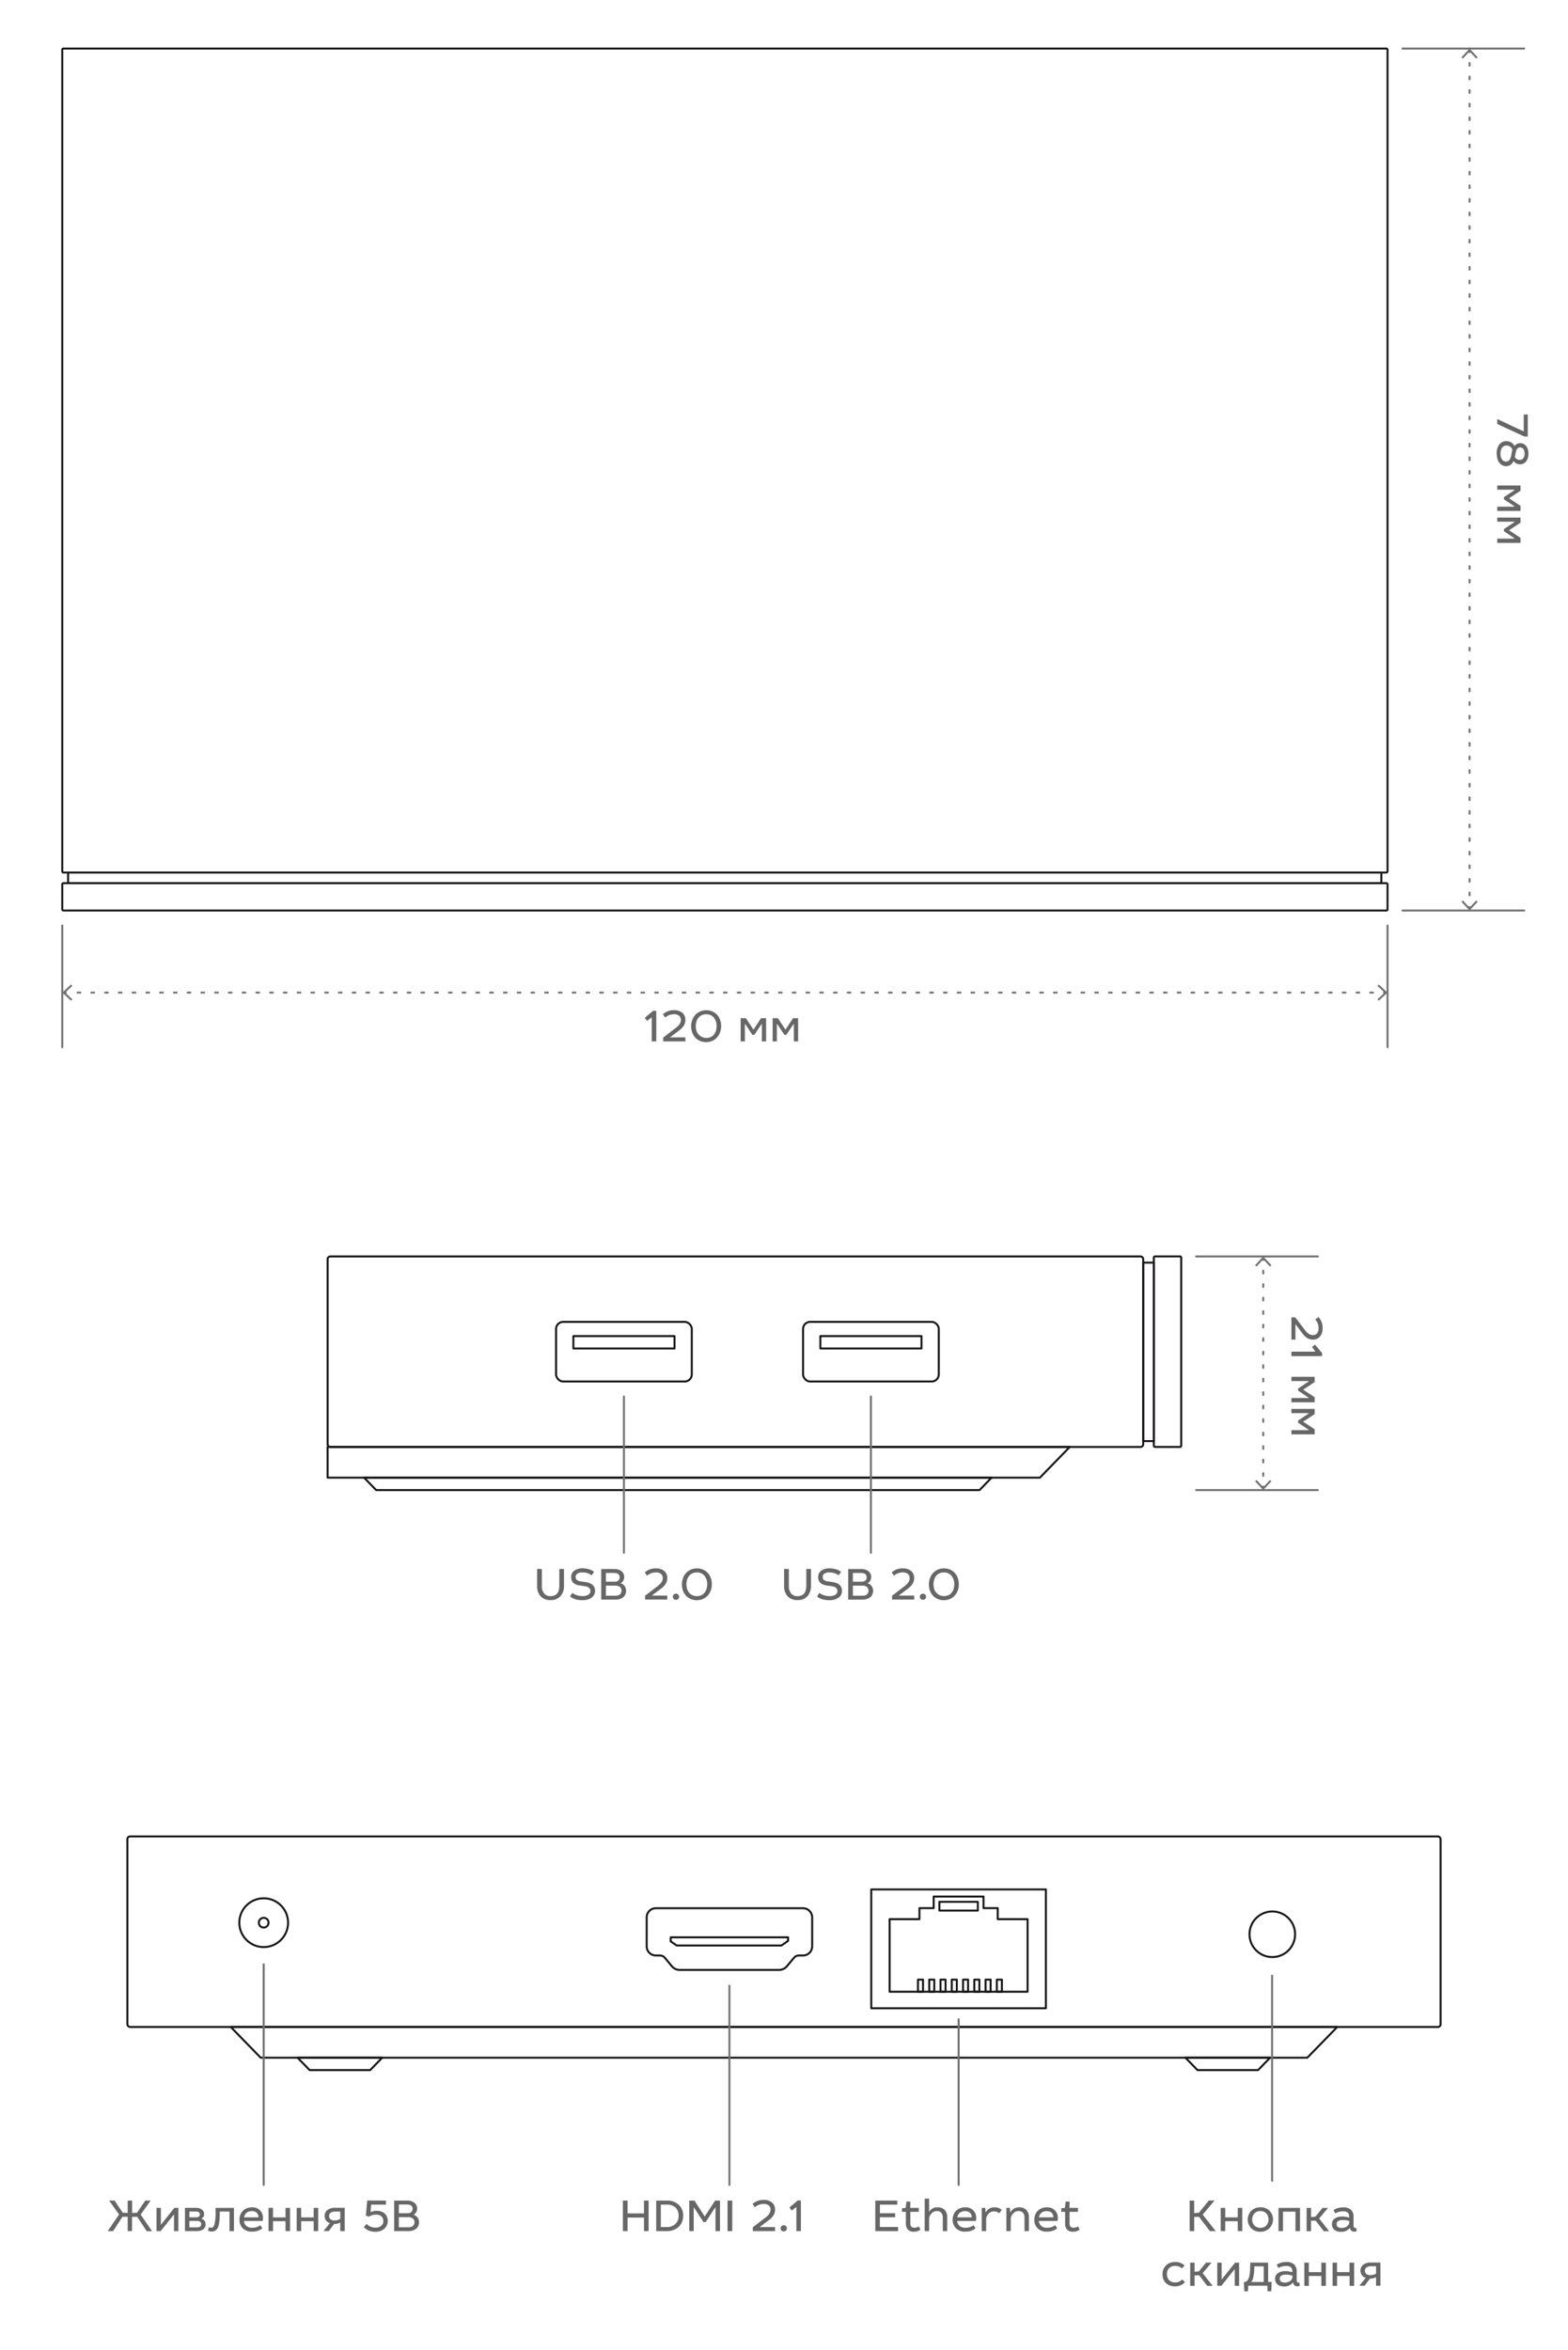 <svg xmlns="http://www.w3.org/2000/svg" viewBox="0 0 895.09 1340.78"><defs><style>.cls-1,.cls-2,.cls-3,.cls-5,.cls-6{fill:none;stroke-linecap:round;stroke-linejoin:round;stroke-width:1.13px;}.cls-1{stroke:#171517;}.cls-2,.cls-3,.cls-5,.cls-6{stroke:#717171;}.cls-3{stroke-dasharray:1.55 6.21;}.cls-4{fill:#717171;}.cls-5{stroke-dasharray:1.57 6.28;}.cls-6{stroke-dasharray:1.54 6.16;}.cls-7{fill:#676767;}</style></defs><g id="Scheme"><rect class="cls-1" x="35.54" y="27.7" width="756.53" height="470.15" rx="0.61"/><rect class="cls-1" x="35.54" y="503.91" width="756.53" height="15.62" rx="0.61"/><rect class="cls-1" x="38.88" y="497.85" width="749.65" height="6.06"/><line class="cls-2" x1="800.6" y1="27.7" x2="870.07" y2="27.7"/><line class="cls-2" x1="800.6" y1="519.53" x2="870.07" y2="519.53"/><line class="cls-2" x1="838.9" y1="28.93" x2="838.9" y2="29.71"/><line class="cls-3" x1="838.9" y1="35.93" x2="838.9" y2="514.41"/><line class="cls-2" x1="838.9" y1="517.51" x2="838.9" y2="518.3"/><polygon class="cls-4" points="834.26 32.69 835.09 33.46 838.9 29.36 842.7 33.46 843.53 32.69 838.9 27.7 834.26 32.69"/><polygon class="cls-4" points="834.26 514.54 835.09 513.77 838.9 517.86 842.7 513.77 843.53 514.54 838.9 519.53 834.26 514.54"/><line class="cls-2" x1="792.07" y1="528.06" x2="792.07" y2="597.53"/><line class="cls-2" x1="35.54" y1="528.06" x2="35.54" y2="597.53"/><line class="cls-2" x1="790.84" y1="566.36" x2="790.05" y2="566.36"/><line class="cls-5" x1="783.77" y1="566.36" x2="40.69" y2="566.36"/><line class="cls-2" x1="37.55" y1="566.36" x2="36.77" y2="566.36"/><polygon class="cls-4" points="787.08 561.72 786.31 562.55 790.4 566.36 786.31 570.16 787.08 570.99 792.07 566.36 787.08 561.72"/><polygon class="cls-4" points="40.53 561.72 41.3 562.55 37.2 566.36 41.3 570.16 40.53 570.99 35.54 566.36 40.53 561.72"/><rect class="cls-1" x="658.67" y="716.87" width="15.62" height="108.71" rx="0.61"/><rect class="cls-1" x="652.61" y="720.42" width="6.06" height="101.83"/><rect class="cls-1" x="187.02" y="716.88" width="465.59" height="108.71" rx="1.53"/><polygon class="cls-1" points="593.61 843.12 187.01 843.12 187.01 825.58 610.68 825.58 593.61 843.12"/><polygon class="cls-1" points="559.16 850.2 214.74 850.2 207.85 843.12 566.05 843.12 559.16 850.2"/><rect class="cls-1" x="317.43" y="754.23" width="77.48" height="34.01" rx="4.01"/><rect class="cls-1" x="327.31" y="762.33" width="57.73" height="7.07"/><rect class="cls-1" x="468.3" y="762.33" width="57.73" height="7.07"/><rect class="cls-1" x="458.42" y="754.23" width="77.48" height="34.01" rx="4.01"/><line class="cls-2" x1="682.82" y1="716.88" x2="752.29" y2="716.88"/><line class="cls-2" x1="682.82" y1="850.2" x2="752.29" y2="850.2"/><line class="cls-2" x1="721.12" y1="718.11" x2="721.12" y2="718.89"/><line class="cls-6" x1="721.12" y1="725.05" x2="721.12" y2="845.11"/><line class="cls-2" x1="721.12" y1="848.18" x2="721.12" y2="848.97"/><polygon class="cls-4" points="716.48 721.86 717.31 722.64 721.12 718.54 724.92 722.64 725.76 721.86 721.12 716.88 716.48 721.86"/><polygon class="cls-4" points="716.48 845.21 717.31 844.44 721.12 848.53 724.92 844.44 725.76 845.21 721.12 850.2 716.48 845.21"/><line class="cls-2" x1="356.17" y1="796.81" x2="356.17" y2="885.98"/><line class="cls-2" x1="497.16" y1="796.81" x2="497.16" y2="885.98"/><rect class="cls-1" x="72.71" y="1047.82" width="749.65" height="108.71" rx="1.53"/><polygon class="cls-1" points="746.29 1174.06 148.79 1174.06 131.72 1156.53 763.37 1156.53 746.29 1174.06"/><polygon class="cls-1" points="718.15 1181.14 683.59 1181.14 676.7 1174.06 725.04 1174.06 718.15 1181.14"/><polygon class="cls-1" points="211.31 1181.14 176.75 1181.14 169.86 1174.06 218.2 1174.06 211.31 1181.14"/><circle class="cls-1" cx="150.53" cy="1097.03" r="13.92"/><circle class="cls-1" cx="150.53" cy="1097.03" r="2.78"/><path class="cls-1" d="M463.63,1094v16.52a5.22,5.22,0,0,1-5.22,5.22h-2.3a3.77,3.77,0,0,0-2.91,1.37l-4,4.77a5.78,5.78,0,0,1-4.47,2.11H388a5.78,5.78,0,0,1-4.47-2.11l-3.95-4.77a3.77,3.77,0,0,0-2.91-1.37h-2.29a5.22,5.22,0,0,1-5.22-5.22V1094a5.22,5.22,0,0,1,5.22-5.22h84.05A5.26,5.26,0,0,1,463.63,1094Z"/><polygon class="cls-1" points="382.86 1105.38 449.88 1105.38 449.88 1107.38 446.09 1110.05 386.31 1110.05 382.86 1107.71 382.86 1105.38"/><rect class="cls-1" x="497.36" y="1078.05" width="99.69" height="67.8"/><polygon class="cls-1" points="586.59 1095.02 586.59 1136.43 507.83 1136.43 507.83 1095.02 524.86 1095.02 524.86 1088.73 532.99 1088.73 532.99 1082.11 561.43 1082.11 561.43 1088.73 569.55 1088.73 569.55 1095.02 586.59 1095.02"/><rect class="cls-1" x="536.26" y="1085.12" width="21.93" height="5.01"/><rect class="cls-1" x="524.03" y="1129.52" width="2.88" height="6.91"/><rect class="cls-1" x="530.46" y="1129.52" width="2.88" height="6.91"/><rect class="cls-1" x="536.89" y="1129.52" width="2.88" height="6.91"/><rect class="cls-1" x="543.32" y="1129.52" width="2.88" height="6.91"/><rect class="cls-1" x="549.75" y="1129.52" width="2.88" height="6.91"/><rect class="cls-1" x="556.18" y="1129.52" width="2.88" height="6.91"/><rect class="cls-1" x="562.61" y="1129.52" width="2.88" height="6.91"/><rect class="cls-1" x="569.04" y="1129.52" width="2.88" height="6.91"/><circle class="cls-1" cx="726.29" cy="1103.64" r="13.02"/><line class="cls-2" x1="150.53" y1="1120.78" x2="150.53" y2="1246.66"/><line class="cls-2" x1="416.38" y1="1132.97" x2="416.38" y2="1246.66"/><line class="cls-2" x1="547.23" y1="1152.17" x2="547.23" y2="1246.66"/><line class="cls-2" x1="726.16" y1="1127.23" x2="726.16" y2="1244.28"/></g><g id="UA"><path class="cls-7" d="M374.63,576.77v17.42h-2.58V580.47l-2.67,2-1.3-1.74,4.84-4.07Z"/><path class="cls-7" d="M391.25,594.19H378.58V592l7.39-5.66a8.87,8.87,0,0,0,2.06-2.16,4.14,4.14,0,0,0,.64-2.22,3,3,0,0,0-1-2.4,4.41,4.41,0,0,0-3-.88,7.42,7.42,0,0,0-4.92,1.9l-1.32-1.87a8.91,8.91,0,0,1,6.37-2.31,7,7,0,0,1,4.73,1.5,5,5,0,0,1,1.72,4,6.12,6.12,0,0,1-.85,3.22,10,10,0,0,1-2.67,2.79l-5.3,4h8.82Z"/><path class="cls-7" d="M403.11,576.41a8.46,8.46,0,0,1,4.51,1.19,7.93,7.93,0,0,1,3,3.25,10.57,10.57,0,0,1,.43,8.16,9,9,0,0,1-1.71,2.88,7.86,7.86,0,0,1-2.72,2,8.56,8.56,0,0,1-3.52.72,8.47,8.47,0,0,1-4.52-1.21,8.09,8.09,0,0,1-3-3.28,10.55,10.55,0,0,1-.42-8.13,9,9,0,0,1,1.72-2.89,8,8,0,0,1,2.73-1.93A8.54,8.54,0,0,1,403.11,576.41Zm0,2.31a5.68,5.68,0,0,0-3.24.91,5.58,5.58,0,0,0-2,2.42,8.33,8.33,0,0,0-.68,3.43,8.16,8.16,0,0,0,.69,3.42,6,6,0,0,0,8.5,2.44,5.51,5.51,0,0,0,2-2.41,8.4,8.4,0,0,0,.68-3.45,7.34,7.34,0,0,0-1.59-4.89A5.42,5.42,0,0,0,403.11,578.72Z"/><path class="cls-7" d="M425.79,580.94l4.32,6.57,4.34-6.57h2.88v13.25H434.9v-9.8h-.24l-4,6h-1.19l-4-6h-.26v9.8h-2.41V580.94Z"/><path class="cls-7" d="M444.06,580.94l4.32,6.57,4.34-6.57h2.88v13.25h-2.43v-9.8h-.25l-4,6h-1.19l-4-6h-.26v9.8h-2.41V580.94Z"/><path class="cls-7" d="M309.32,895.24v9.46a6.84,6.84,0,0,0,1.27,4.45,4.48,4.48,0,0,0,3.69,1.56q5,0,5-6v-9.51h2.67v9.54a8.76,8.76,0,0,1-2,6,7.21,7.21,0,0,1-5.68,2.21,7.3,7.3,0,0,1-5.66-2.16,8.58,8.58,0,0,1-2-6v-9.63Z"/><path class="cls-7" d="M337.73,898.82a8.55,8.55,0,0,0-5.14-1.63,5.26,5.26,0,0,0-3,.68,2.4,2.4,0,0,0-.27,3.64,4.76,4.76,0,0,0,2.31.81l2.61.36q5.43.81,5.43,5a4.63,4.63,0,0,1-1.91,3.86A8.79,8.79,0,0,1,332.3,913a13.56,13.56,0,0,1-3.76-.48,9.55,9.55,0,0,1-3.11-1.55l1.25-2.11a10,10,0,0,0,5.83,1.82,6,6,0,0,0,3.37-.79,2.46,2.46,0,0,0,1.15-2.15,2.25,2.25,0,0,0-.78-1.79,4.7,4.7,0,0,0-2.47-.91l-2.73-.39c-3.36-.45-5-2.06-5-4.81a4.3,4.3,0,0,1,1.78-3.69,7.91,7.91,0,0,1,4.77-1.3,12.44,12.44,0,0,1,3.58.51,8.33,8.33,0,0,1,2.95,1.52Z"/><path class="cls-7" d="M350.44,895.24a6.68,6.68,0,0,1,4.34,1.26,4.08,4.08,0,0,1,1.54,3.31,4.18,4.18,0,0,1-.51,2.05,3.12,3.12,0,0,1-1.39,1.37v.23a4,4,0,0,1,2.17,1.53,4.46,4.46,0,0,1,.82,2.63,5.07,5.07,0,0,1-.38,2,4.63,4.63,0,0,1-1.13,1.59,5.07,5.07,0,0,1-1.95,1.09,8.61,8.61,0,0,1-2.75.4h-8V895.24Zm-4.57,7.23h5a3,3,0,0,0,2.15-.68,2.44,2.44,0,0,0,.7-1.87c0-1.63-1.11-2.44-3.35-2.44h-4.49Zm0,8h5.33a4.23,4.23,0,0,0,2.69-.74,2.93,2.93,0,0,0,0-4.26,4.22,4.22,0,0,0-2.7-.75h-5.3Z"/><path class="cls-7" d="M380.91,912.66H368.24v-2.18l7.38-5.66a8.68,8.68,0,0,0,2.06-2.16,4.15,4.15,0,0,0,.65-2.22,3,3,0,0,0-1-2.4,4.41,4.41,0,0,0-3-.88,7.43,7.43,0,0,0-4.93,1.91l-1.32-1.88a8.93,8.93,0,0,1,6.38-2.31,7,7,0,0,1,4.73,1.5,5,5,0,0,1,1.72,4,6.22,6.22,0,0,1-.85,3.22,10,10,0,0,1-2.67,2.79l-5.31,4h8.83Z"/><path class="cls-7" d="M384.6,909.81a1.86,1.86,0,0,1,2.54,0,1.77,1.77,0,0,1,0,2.52,1.89,1.89,0,0,1-2.52,0,1.77,1.77,0,0,1,0-2.52Z"/><path class="cls-7" d="M397.8,894.88a8.5,8.5,0,0,1,4.52,1.19,8.06,8.06,0,0,1,3,3.25,10.69,10.69,0,0,1,.43,8.16,8.86,8.86,0,0,1-1.72,2.88,7.69,7.69,0,0,1-2.71,1.95,8.6,8.6,0,0,1-3.53.72,8.44,8.44,0,0,1-4.51-1.21,8,8,0,0,1-3-3.28,9.94,9.94,0,0,1-1-4.59,10.14,10.14,0,0,1,.62-3.54,9,9,0,0,1,1.73-2.89,7.91,7.91,0,0,1,2.72-1.93A8.54,8.54,0,0,1,397.8,894.88Zm0,2.31a5.67,5.67,0,0,0-3.23.91,5.57,5.57,0,0,0-2.05,2.43,9,9,0,0,0,0,6.85,5.61,5.61,0,0,0,5.26,3.33,5.77,5.77,0,0,0,3.24-.9,5.58,5.58,0,0,0,2-2.41,8.4,8.4,0,0,0,.68-3.45,7.25,7.25,0,0,0-1.6-4.88A5.38,5.38,0,0,0,397.8,897.19Z"/><path class="cls-7" d="M872.12,249.08H870.2l-15.5-7.16v-2.83l15.13,7.09v-9.69h2.29Z"/><path class="cls-7" d="M872.49,258.82a6.9,6.9,0,0,1-1.33,4.48,4.33,4.33,0,0,1-3.51,1.62,4.41,4.41,0,0,1-2.08-.51A4.64,4.64,0,0,1,864,263a5.07,5.07,0,0,1-1.69,2.22,4.27,4.27,0,0,1-2.57.77,4.66,4.66,0,0,1-2-.45,5.4,5.4,0,0,1-1.71-1.34,6.29,6.29,0,0,1-1.19-2.28,10.77,10.77,0,0,1-.44-3.18,7.87,7.87,0,0,1,1.53-5.2,5,5,0,0,1,4-1.82,5.15,5.15,0,0,1,4.65,2.81,3.29,3.29,0,0,1,1.37-1.24,4.22,4.22,0,0,1,1.88-.42,4.17,4.17,0,0,1,3.38,1.63A6.74,6.74,0,0,1,872.49,258.82Zm-9.45-.89c.11-.58.21-1,.29-1.37a3.3,3.3,0,0,0-3.35-2.33,3,3,0,0,0-2.49,1.22,5.4,5.4,0,0,0-.92,3.37,5.59,5.59,0,0,0,.85,3.36,2.69,2.69,0,0,0,2.29,1.16,2.35,2.35,0,0,0,1.9-.84,6,6,0,0,0,1.07-2.73Zm1.93,1.76-.23,1a3,3,0,0,0,2.86,1.72,2.42,2.42,0,0,0,1.95-.9,4.18,4.18,0,0,0,.75-2.73,4,4,0,0,0-.72-2.57,2.25,2.25,0,0,0-1.86-.9,2,2,0,0,0-1.61.73,4.82,4.82,0,0,0-.86,2.17Z"/><path class="cls-7" d="M868,280l-6.57,4.31,6.57,4.34v2.89H854.7v-2.44h9.8v-.24l-6-4v-1.19l6-4v-.25h-9.8V277H868Z"/><path class="cls-7" d="M868,298.24l-6.57,4.31,6.57,4.34v2.89H854.7v-2.44h9.8v-.24l-6-4v-1.19l6-4v-.26h-9.8V295.3H868Z"/><path class="cls-7" d="M737.21,764.34V751.67h2.19l5.66,7.39a8.43,8.43,0,0,0,2.15,2.05,4.19,4.19,0,0,0,2.23.65,3,3,0,0,0,2.4-1,4.46,4.46,0,0,0,.87-3,7.42,7.42,0,0,0-1.9-4.93l1.88-1.32a8.93,8.93,0,0,1,2.31,6.38,6.92,6.92,0,0,1-1.51,4.73,5,5,0,0,1-4,1.72,6.24,6.24,0,0,1-3.22-.85,10,10,0,0,1-2.78-2.67l-4-5.31v8.83Z"/><path class="cls-7" d="M754.63,773.79H737.21v-2.57h13.73l-2-2.68,1.74-1.3,4.08,4.84Z"/><path class="cls-7" d="M750.47,788.58l-6.58,4.32,6.58,4.34v2.88H737.21v-2.43H747v-.24l-6-4v-1.19l6-4v-.26h-9.8v-2.41h13.26Z"/><path class="cls-7" d="M750.47,806.85l-6.58,4.32,6.58,4.34v2.88H737.21V816H747v-.25l-6-4v-1.19l6-4v-.26h-9.8v-2.41h13.26Z"/><path class="cls-7" d="M65.4,1255.59l4.67,6.92,2.82.15v-7.07h2.53v7.07l2.82-.15,4.68-6.92H86l-5.7,8,6.5,9.46H83.75l-5.38-8.17h-3V1273H72.89v-8.17h-3L64.58,1273H61.47l6.5-9.46-5.7-8Z"/><path class="cls-7" d="M99.33,1273v-9.52L91.71,1273H89.35v-13.26h2.49v9.66l7.69-9.66h2.3V1273Z"/><path class="cls-7" d="M111.89,1259.75a5.42,5.42,0,0,1,3.39,1,3,3,0,0,1,1.24,2.52,2.56,2.56,0,0,1-1.49,2.53v.2a3.1,3.1,0,0,1,1.72,1.13,3.33,3.33,0,0,1,.59,2A3.44,3.44,0,0,1,116,1272a6,6,0,0,1-3.79,1h-6.62v-13.26Zm-3.8,5.37h4a2.18,2.18,0,0,0,1.46-.44,1.49,1.49,0,0,0,.52-1.19c0-1.1-.74-1.64-2.21-1.64h-3.72Zm0,5.73h4.42c1.56,0,2.35-.61,2.35-1.82s-.8-1.82-2.4-1.82h-4.37Z"/><path class="cls-7" d="M133.54,1259.75V1273H131v-11.14h-5.53q0,6-.8,8.33a4.5,4.5,0,0,1-1.41,2.29,3.8,3.8,0,0,1-2.41.72,5,5,0,0,1-2.11-.38l.49-2a3.38,3.38,0,0,0,1.32.23c.85,0,1.44-.54,1.77-1.61a25.16,25.16,0,0,0,.73-7.4v-2.29Z"/><path class="cls-7" d="M139.26,1267.23a4.14,4.14,0,0,0,1.43,2.86,4.9,4.9,0,0,0,3.25,1,7.69,7.69,0,0,0,4.67-1.44l1.15,1.79a8.91,8.91,0,0,1-2.72,1.43,10.43,10.43,0,0,1-3.15.44,7.25,7.25,0,0,1-5.26-1.85,6.69,6.69,0,0,1-1.92-5.06,7.1,7.1,0,0,1,.89-3.58,6.34,6.34,0,0,1,2.54-2.49,7.7,7.7,0,0,1,3.75-.9,6.1,6.1,0,0,1,4.51,1.7,6,6,0,0,1,1.72,4.48,9.3,9.3,0,0,1-.17,1.61Zm8.31-2.07a3.51,3.51,0,0,0-1-2.6,3.85,3.85,0,0,0-2.81-.94,4.57,4.57,0,0,0-3,.93,4.21,4.21,0,0,0-1.43,2.61Z"/><path class="cls-7" d="M155.84,1259.75v5.44H163v-5.44h2.58V1273H163v-5.64h-7.14V1273h-2.57v-13.26Z"/><path class="cls-7" d="M171.92,1259.75v5.44h7.15v-5.44h2.58V1273h-2.58v-5.64h-7.15V1273h-2.56v-13.26Z"/><path class="cls-7" d="M194.23,1273v-4.87a8.7,8.7,0,0,1-3.54.84l-3,4h-3l3.64-4.52a4,4,0,0,1-2.19-1.5,4.27,4.27,0,0,1-.81-2.59,4.13,4.13,0,0,1,1.57-3.38,6.74,6.74,0,0,1,4.36-1.27h5.51V1273Zm0-11.14h-2.87a4.27,4.27,0,0,0-2.62.67,2.19,2.19,0,0,0-.89,1.86,2.27,2.27,0,0,0,.82,1.86,3.56,3.56,0,0,0,2.28.67,6.41,6.41,0,0,0,3.28-.87Z"/><path class="cls-7" d="M220.32,1255.59v2.31h-8.43l-.35,4.29a7.78,7.78,0,0,1,3.57-.75,6.49,6.49,0,0,1,4.52,1.56,6,6,0,0,1-.22,8.66,7.63,7.63,0,0,1-5.21,1.72,9.63,9.63,0,0,1-3.6-.64,8.64,8.64,0,0,1-2.9-2l1.56-1.85a7.13,7.13,0,0,0,2.38,1.64,7.39,7.39,0,0,0,2.77.49,4.91,4.91,0,0,0,3.18-1,3.25,3.25,0,0,0,1.24-2.69,3.5,3.5,0,0,0-1.05-2.69,4.16,4.16,0,0,0-3-1,7.06,7.06,0,0,0-4.2,1.14l-1.72-.62.78-8.63Z"/><path class="cls-7" d="M232.24,1255.59a6.68,6.68,0,0,1,4.34,1.26,4.07,4.07,0,0,1,1.54,3.31,4.17,4.17,0,0,1-.51,2,3.07,3.07,0,0,1-1.39,1.37v.23a4,4,0,0,1,2.17,1.54,4.44,4.44,0,0,1,.82,2.63,5,5,0,0,1-.38,2,4.63,4.63,0,0,1-1.13,1.59,5.09,5.09,0,0,1-1.95,1.1,8.9,8.9,0,0,1-2.75.4h-8v-17.42Zm-4.57,7.22h5a3,3,0,0,0,2.15-.67,2.48,2.48,0,0,0,.7-1.88c0-1.62-1.11-2.44-3.35-2.44h-4.49Zm0,8H233a4.23,4.23,0,0,0,2.69-.73,2.61,2.61,0,0,0,.91-2.15,2.57,2.57,0,0,0-.93-2.11,4.16,4.16,0,0,0-2.7-.76h-5.3Z"/><path class="cls-7" d="M358.25,1255.59v7.32h9.36v-7.32h2.65V1273h-2.65v-7.72h-9.36V1273h-2.68v-17.42Z"/><path class="cls-7" d="M380.76,1255.59a9.31,9.31,0,0,1,6.72,2.42,8.35,8.35,0,0,1,2.51,6.29,8.75,8.75,0,0,1-1.15,4.49,8.08,8.08,0,0,1-3.27,3.1,10.43,10.43,0,0,1-4.89,1.12H374.6v-17.42Zm-3.53,15.11h3.45a6.83,6.83,0,0,0,4.82-1.74,6.06,6.06,0,0,0,1.87-4.66,6.17,6.17,0,0,0-1.77-4.75,7,7,0,0,0-4.94-1.65h-3.43Z"/><path class="cls-7" d="M396.43,1255.59l5.87,9.08,5.91-9.08H411V1273h-2.57v-13.37h-.24l-5.33,8.19h-1.32l-5.31-8.19H396V1273h-2.52v-17.42Z"/><path class="cls-7" d="M418,1255.59V1273h-2.68v-17.42Z"/><path class="cls-7" d="M442.43,1273H429.76v-2.19l7.39-5.66a8.66,8.66,0,0,0,2.06-2.15,4.19,4.19,0,0,0,.65-2.23,3,3,0,0,0-1-2.4,4.48,4.48,0,0,0-3-.87,7.38,7.38,0,0,0-4.93,1.9l-1.32-1.88a8.92,8.92,0,0,1,6.37-2.31,6.89,6.89,0,0,1,4.73,1.51,5,5,0,0,1,1.72,4,6.15,6.15,0,0,1-.85,3.22,9.82,9.82,0,0,1-2.66,2.78l-5.31,4h8.82Z"/><path class="cls-7" d="M446.13,1270.15a1.89,1.89,0,0,1,2.54,0,1.7,1.7,0,0,1,.52,1.27,1.64,1.64,0,0,1-.53,1.25,1.77,1.77,0,0,1-1.26.49,1.81,1.81,0,0,1-1.27-.49,1.63,1.63,0,0,1-.52-1.25A1.66,1.66,0,0,1,446.13,1270.15Z"/><path class="cls-7" d="M457.19,1255.59V1273h-2.58v-13.73l-2.68,2-1.3-1.74,4.84-4.08Z"/><path class="cls-7" d="M512.22,1255.59v2.31h-9.93v4.91H511v2.29h-8.74v5.57h10.4V1273h-13v-17.42Z"/><path class="cls-7" d="M517,1259.75l.43-3.64,2.3.1-.14,3.54h4.88V1262h-4.8v6.6a2.61,2.61,0,0,0,.57,1.88,2.34,2.34,0,0,0,1.75.59,4.22,4.22,0,0,0,2.51-.78l.94,1.89a6.42,6.42,0,0,1-3.85,1.18,4.38,4.38,0,0,1-3.32-1.19,5.07,5.07,0,0,1-1.15-3.62V1262H514.9v-2Z"/><path class="cls-7" d="M530.39,1254.47v7.64a5.07,5.07,0,0,1,4.86-2.67,5.32,5.32,0,0,1,4,1.48,5.85,5.85,0,0,1,1.46,4.27V1273H538.2v-7.54a4.18,4.18,0,0,0-.87-2.89,3.18,3.18,0,0,0-2.5-1,4.07,4.07,0,0,0-2.74,1,5.88,5.88,0,0,0-1.7,2.86V1273h-2.54v-18.54Z"/><path class="cls-7" d="M546.4,1267.23a4.14,4.14,0,0,0,1.43,2.86,4.9,4.9,0,0,0,3.25,1,7.69,7.69,0,0,0,4.67-1.44l1.15,1.79a8.91,8.91,0,0,1-2.72,1.43,10.43,10.43,0,0,1-3.15.44,7.23,7.23,0,0,1-5.26-1.85,6.7,6.7,0,0,1-1.93-5.06,7.1,7.1,0,0,1,.9-3.58,6.34,6.34,0,0,1,2.54-2.49,7.68,7.68,0,0,1,3.75-.9,6.1,6.1,0,0,1,4.51,1.7,6,6,0,0,1,1.72,4.48,9.3,9.3,0,0,1-.17,1.61Zm8.31-2.07a3.51,3.51,0,0,0-1-2.6,3.85,3.85,0,0,0-2.81-.94,4.57,4.57,0,0,0-3,.93,4.21,4.21,0,0,0-1.43,2.61Z"/><path class="cls-7" d="M562.43,1259.75l.24,2.76a5.12,5.12,0,0,1,2-2.29,5.89,5.89,0,0,1,3.09-.78,6.17,6.17,0,0,1,4.09,1.4l-1.41,2a4.64,4.64,0,0,0-3.15-1.07,3.82,3.82,0,0,0-2.66,1,6.06,6.06,0,0,0-1.68,2.78V1273h-2.52v-13.26Z"/><path class="cls-7" d="M576.46,1259.75l.27,2.76a5.15,5.15,0,0,1,2-2.28,5.67,5.67,0,0,1,3.06-.79,5.47,5.47,0,0,1,4.07,1.49,5.77,5.77,0,0,1,1.49,4.26V1273h-2.52v-7.54a4.23,4.23,0,0,0-.86-2.89,3.2,3.2,0,0,0-2.5-1,4,4,0,0,0-2.76,1,6,6,0,0,0-1.71,2.92V1273h-2.51v-13.26Z"/><path class="cls-7" d="M593,1267.23a4.19,4.19,0,0,0,1.44,2.86,4.88,4.88,0,0,0,3.25,1,7.69,7.69,0,0,0,4.67-1.44l1.14,1.79a8.86,8.86,0,0,1-2.71,1.43,10.43,10.43,0,0,1-3.15.44,7.23,7.23,0,0,1-5.26-1.85,6.66,6.66,0,0,1-1.93-5.06,7.1,7.1,0,0,1,.9-3.58,6.28,6.28,0,0,1,2.54-2.49,7.65,7.65,0,0,1,3.75-.9,6.12,6.12,0,0,1,4.51,1.7,6,6,0,0,1,1.72,4.48,8.5,8.5,0,0,1-.18,1.61Zm8.32-2.07a3.55,3.55,0,0,0-1-2.6,3.82,3.82,0,0,0-2.81-.94,4.54,4.54,0,0,0-3,.93,4.21,4.21,0,0,0-1.43,2.61Z"/><path class="cls-7" d="M607.89,1259.75l.43-3.64,2.3.1-.14,3.54h4.89V1262h-4.8v6.6a2.61,2.61,0,0,0,.57,1.88,2.3,2.3,0,0,0,1.74.59,4.23,4.23,0,0,0,2.52-.78l.93,1.89a6.41,6.41,0,0,1-3.84,1.18,4.37,4.37,0,0,1-3.32-1.19,5,5,0,0,1-1.15-3.62V1262h-2.18v-2Z"/><path class="cls-7" d="M681.69,1255.58v7.15l2.71-.2,5.66-7h3.28l-6.78,8.06L694,1273h-3.37l-6.16-8.11h-2.76V1273h-2.6v-17.42Z"/><path class="cls-7" d="M699.42,1259.75v5.43h7.14v-5.43h2.58V1273h-2.58v-5.64h-7.14V1273h-2.57v-13.25Z"/><path class="cls-7" d="M719.49,1259.43a7.14,7.14,0,0,1,5.2,1.94,7.15,7.15,0,0,1-.05,10,7.1,7.1,0,0,1-5.15,2,7.18,7.18,0,0,1-5.21-1.94,7.2,7.2,0,0,1,0-10A7.15,7.15,0,0,1,719.49,1259.43Zm0,2.16a4.49,4.49,0,0,0-3.4,1.33,5.26,5.26,0,0,0,0,6.91,5,5,0,0,0,6.8,0,5.3,5.3,0,0,0,0-6.9A4.48,4.48,0,0,0,719.49,1261.59Z"/><path class="cls-7" d="M742.1,1259.75V1273h-2.58v-11.1H732.4V1273h-2.57v-13.25Z"/><path class="cls-7" d="M748.41,1259.75V1265l2.45-.22,4.1-5h3.15l-5.09,6,5.71,7.27h-3.06l-4.63-6h-2.63v6h-2.52v-13.25Z"/><path class="cls-7" d="M761.26,1261a10,10,0,0,1,5.45-1.53,6.35,6.35,0,0,1,4.49,1.38,5.18,5.18,0,0,1,1.47,4v4.86c0,1,.35,1.54,1,1.54a1.33,1.33,0,0,0,.55-.12l.22,1.93a3,3,0,0,1-1.32.26,2.54,2.54,0,0,1-1.68-.52,2.62,2.62,0,0,1-.84-1.72,5.94,5.94,0,0,1-5.14,2.33,5.68,5.68,0,0,1-3.75-1.15,4.08,4.08,0,0,1-1.36-3.28,3.66,3.66,0,0,1,1.59-3.15,7.31,7.31,0,0,1,4.34-1.14,11.57,11.57,0,0,1,3.87.66v-.74a2.69,2.69,0,0,0-.83-2.16,3.93,3.93,0,0,0-2.59-.72,9.64,9.64,0,0,0-4.5,1.14Zm9,6.26a11.47,11.47,0,0,0-3.8-.57,4.45,4.45,0,0,0-2.62.62A2,2,0,0,0,763,1269c0,1.47,1,2.21,3,2.21a4.82,4.82,0,0,0,3-1,2.93,2.93,0,0,0,1.25-2.42Z"/><path class="cls-7" d="M674.74,1294.3a5.56,5.56,0,0,0-4-1.46,4.59,4.59,0,0,0-3.28,1.25,4.46,4.46,0,0,0-1.32,3.38,4.91,4.91,0,0,0,1.23,3.51,4.4,4.4,0,0,0,3.37,1.29,5.29,5.29,0,0,0,4.13-1.69l1.54,1.59a7.37,7.37,0,0,1-5.78,2.35,7.46,7.46,0,0,1-3.8-.93,6,6,0,0,1-2.42-2.48,7.62,7.62,0,0,1-.8-3.51,7,7,0,0,1,1-3.68,6.39,6.39,0,0,1,2.55-2.45,7.51,7.51,0,0,1,3.56-.84,7.38,7.38,0,0,1,5.46,2Z"/><path class="cls-7" d="M681.92,1291v5.21l2.45-.22,4.1-5h3.15l-5.09,6,5.71,7.27h-3.06l-4.63-6h-2.63v6h-2.51V1291Z"/><path class="cls-7" d="M704.85,1304.2v-9.52l-7.62,9.52h-2.36V1291h2.49v9.66l7.69-9.66h2.3v13.25Z"/><path class="cls-7" d="M723.91,1291V1302h2v.87l-.21,4.49h-2.11l-.13-3.2H712.59l-.2,3.2h-2.08l-.2-4.44v-.87l.75-.1a2,2,0,0,0,1.29-.84,6.1,6.1,0,0,0,.91-2,17,17,0,0,0,.5-3.29c.08-1.3.14-2.93.15-4.87ZM716,1293.1a27,27,0,0,1-.55,6.16,5.17,5.17,0,0,1-1.26,2.78h7.21v-8.94Z"/><path class="cls-7" d="M728.79,1292.17a10,10,0,0,1,5.46-1.54,6.35,6.35,0,0,1,4.49,1.38,5.18,5.18,0,0,1,1.47,4v4.86c0,1,.34,1.54,1,1.54a1.45,1.45,0,0,0,.54-.11l.23,1.92a3,3,0,0,1-1.32.26,2.64,2.64,0,0,1-1.69-.51,2.72,2.72,0,0,1-.83-1.73,6,6,0,0,1-5.15,2.33,5.63,5.63,0,0,1-3.74-1.15,4.05,4.05,0,0,1-1.36-3.28,3.66,3.66,0,0,1,1.59-3.15,7.31,7.31,0,0,1,4.34-1.14,11.57,11.57,0,0,1,3.87.66v-.74a2.66,2.66,0,0,0-.84-2.16,3.91,3.91,0,0,0-2.59-.72,9.6,9.6,0,0,0-4.49,1.14Zm9,6.25a11.51,11.51,0,0,0-3.8-.57,4.43,4.43,0,0,0-2.62.62,2,2,0,0,0-.83,1.68c0,1.47,1,2.21,3,2.21a4.84,4.84,0,0,0,3-.95,2.93,2.93,0,0,0,1.25-2.41Z"/><path class="cls-7" d="M747.14,1291v5.43h7.15V1291h2.57v13.25h-2.57v-5.64h-7.15v5.64h-2.57V1291Z"/><path class="cls-7" d="M763.22,1291v5.43h7.15V1291H773v13.25h-2.58v-5.64h-7.15v5.64h-2.56V1291Z"/><path class="cls-7" d="M785.53,1304.2v-4.86a8.86,8.86,0,0,1-3.54.84l-3,4h-3l3.64-4.52a4,4,0,0,1-2.19-1.5,4.25,4.25,0,0,1-.81-2.59,4.13,4.13,0,0,1,1.57-3.38,6.8,6.8,0,0,1,4.36-1.26H788v13.25Zm0-11.13h-2.87a4.34,4.34,0,0,0-2.62.66,2.21,2.21,0,0,0-.88,1.86,2.26,2.26,0,0,0,.81,1.86,3.5,3.5,0,0,0,2.28.67,6.5,6.5,0,0,0,3.28-.86Z"/><path class="cls-7" d="M450.31,895.24v9.46a6.84,6.84,0,0,0,1.27,4.45,4.46,4.46,0,0,0,3.69,1.56q5,0,5-6v-9.51h2.68v9.54a8.76,8.76,0,0,1-2,6,7.21,7.21,0,0,1-5.68,2.21,7.3,7.3,0,0,1-5.66-2.16,8.58,8.58,0,0,1-2-6v-9.63Z"/><path class="cls-7" d="M478.72,898.82a8.55,8.55,0,0,0-5.14-1.63,5.26,5.26,0,0,0-3,.68,2.4,2.4,0,0,0-.27,3.64,4.76,4.76,0,0,0,2.31.81l2.6.36q5.44.81,5.44,5a4.63,4.63,0,0,1-1.91,3.86,8.79,8.79,0,0,1-5.45,1.47,13.43,13.43,0,0,1-3.75-.48,9.5,9.5,0,0,1-3.12-1.55l1.25-2.11a10,10,0,0,0,5.83,1.82,6,6,0,0,0,3.37-.79,2.46,2.46,0,0,0,1.15-2.15,2.25,2.25,0,0,0-.78-1.79,4.7,4.7,0,0,0-2.47-.91l-2.73-.39c-3.36-.45-5-2.06-5-4.81a4.28,4.28,0,0,1,1.79-3.69,7.86,7.86,0,0,1,4.76-1.3,12.44,12.44,0,0,1,3.58.51,8.33,8.33,0,0,1,2.95,1.52Z"/><path class="cls-7" d="M491.43,895.24a6.68,6.68,0,0,1,4.34,1.26,4.07,4.07,0,0,1,1.53,3.31,4.18,4.18,0,0,1-.5,2.05,3.12,3.12,0,0,1-1.39,1.37v.23a4,4,0,0,1,2.17,1.53,4.46,4.46,0,0,1,.82,2.63,5.07,5.07,0,0,1-.38,2,4.63,4.63,0,0,1-1.13,1.59,5.07,5.07,0,0,1-1.95,1.09,8.61,8.61,0,0,1-2.75.4h-8V895.24Zm-4.57,7.23h5a3,3,0,0,0,2.15-.68,2.44,2.44,0,0,0,.7-1.87c0-1.63-1.11-2.44-3.35-2.44h-4.49Zm0,8h5.33a4.23,4.23,0,0,0,2.69-.74,2.93,2.93,0,0,0,0-4.26,4.22,4.22,0,0,0-2.7-.75h-5.3Z"/><path class="cls-7" d="M521.9,912.66H509.23v-2.18l7.39-5.66a8.81,8.81,0,0,0,2-2.16,4.15,4.15,0,0,0,.65-2.22,3,3,0,0,0-1-2.4,4.41,4.41,0,0,0-3-.88,7.43,7.43,0,0,0-4.93,1.91l-1.32-1.88a8.93,8.93,0,0,1,6.38-2.31,7,7,0,0,1,4.73,1.5,5,5,0,0,1,1.72,4,6.13,6.13,0,0,1-.86,3.22,9.84,9.84,0,0,1-2.66,2.79l-5.31,4h8.83Z"/><path class="cls-7" d="M525.59,909.81a1.86,1.86,0,0,1,2.54,0,1.77,1.77,0,0,1,0,2.52,1.89,1.89,0,0,1-2.52,0,1.77,1.77,0,0,1,0-2.52Z"/><path class="cls-7" d="M538.79,894.88a8.5,8.5,0,0,1,4.52,1.19,8,8,0,0,1,3,3.25,10.69,10.69,0,0,1,.43,8.16,8.86,8.86,0,0,1-1.72,2.88,7.69,7.69,0,0,1-2.71,1.95,8.6,8.6,0,0,1-3.53.72,8.44,8.44,0,0,1-4.51-1.21,8,8,0,0,1-3-3.28,9.94,9.94,0,0,1-1-4.59,10.14,10.14,0,0,1,.62-3.54,9,9,0,0,1,1.73-2.89,8,8,0,0,1,2.72-1.93A8.54,8.54,0,0,1,538.79,894.88Zm0,2.31a5.67,5.67,0,0,0-3.23.91,5.57,5.57,0,0,0-2,2.43,9,9,0,0,0,0,6.85,6,6,0,0,0,8.5,2.43,5.58,5.58,0,0,0,2-2.41,8.4,8.4,0,0,0,.68-3.45,7.25,7.25,0,0,0-1.6-4.88A5.38,5.38,0,0,0,538.79,897.19Z"/></g></svg>